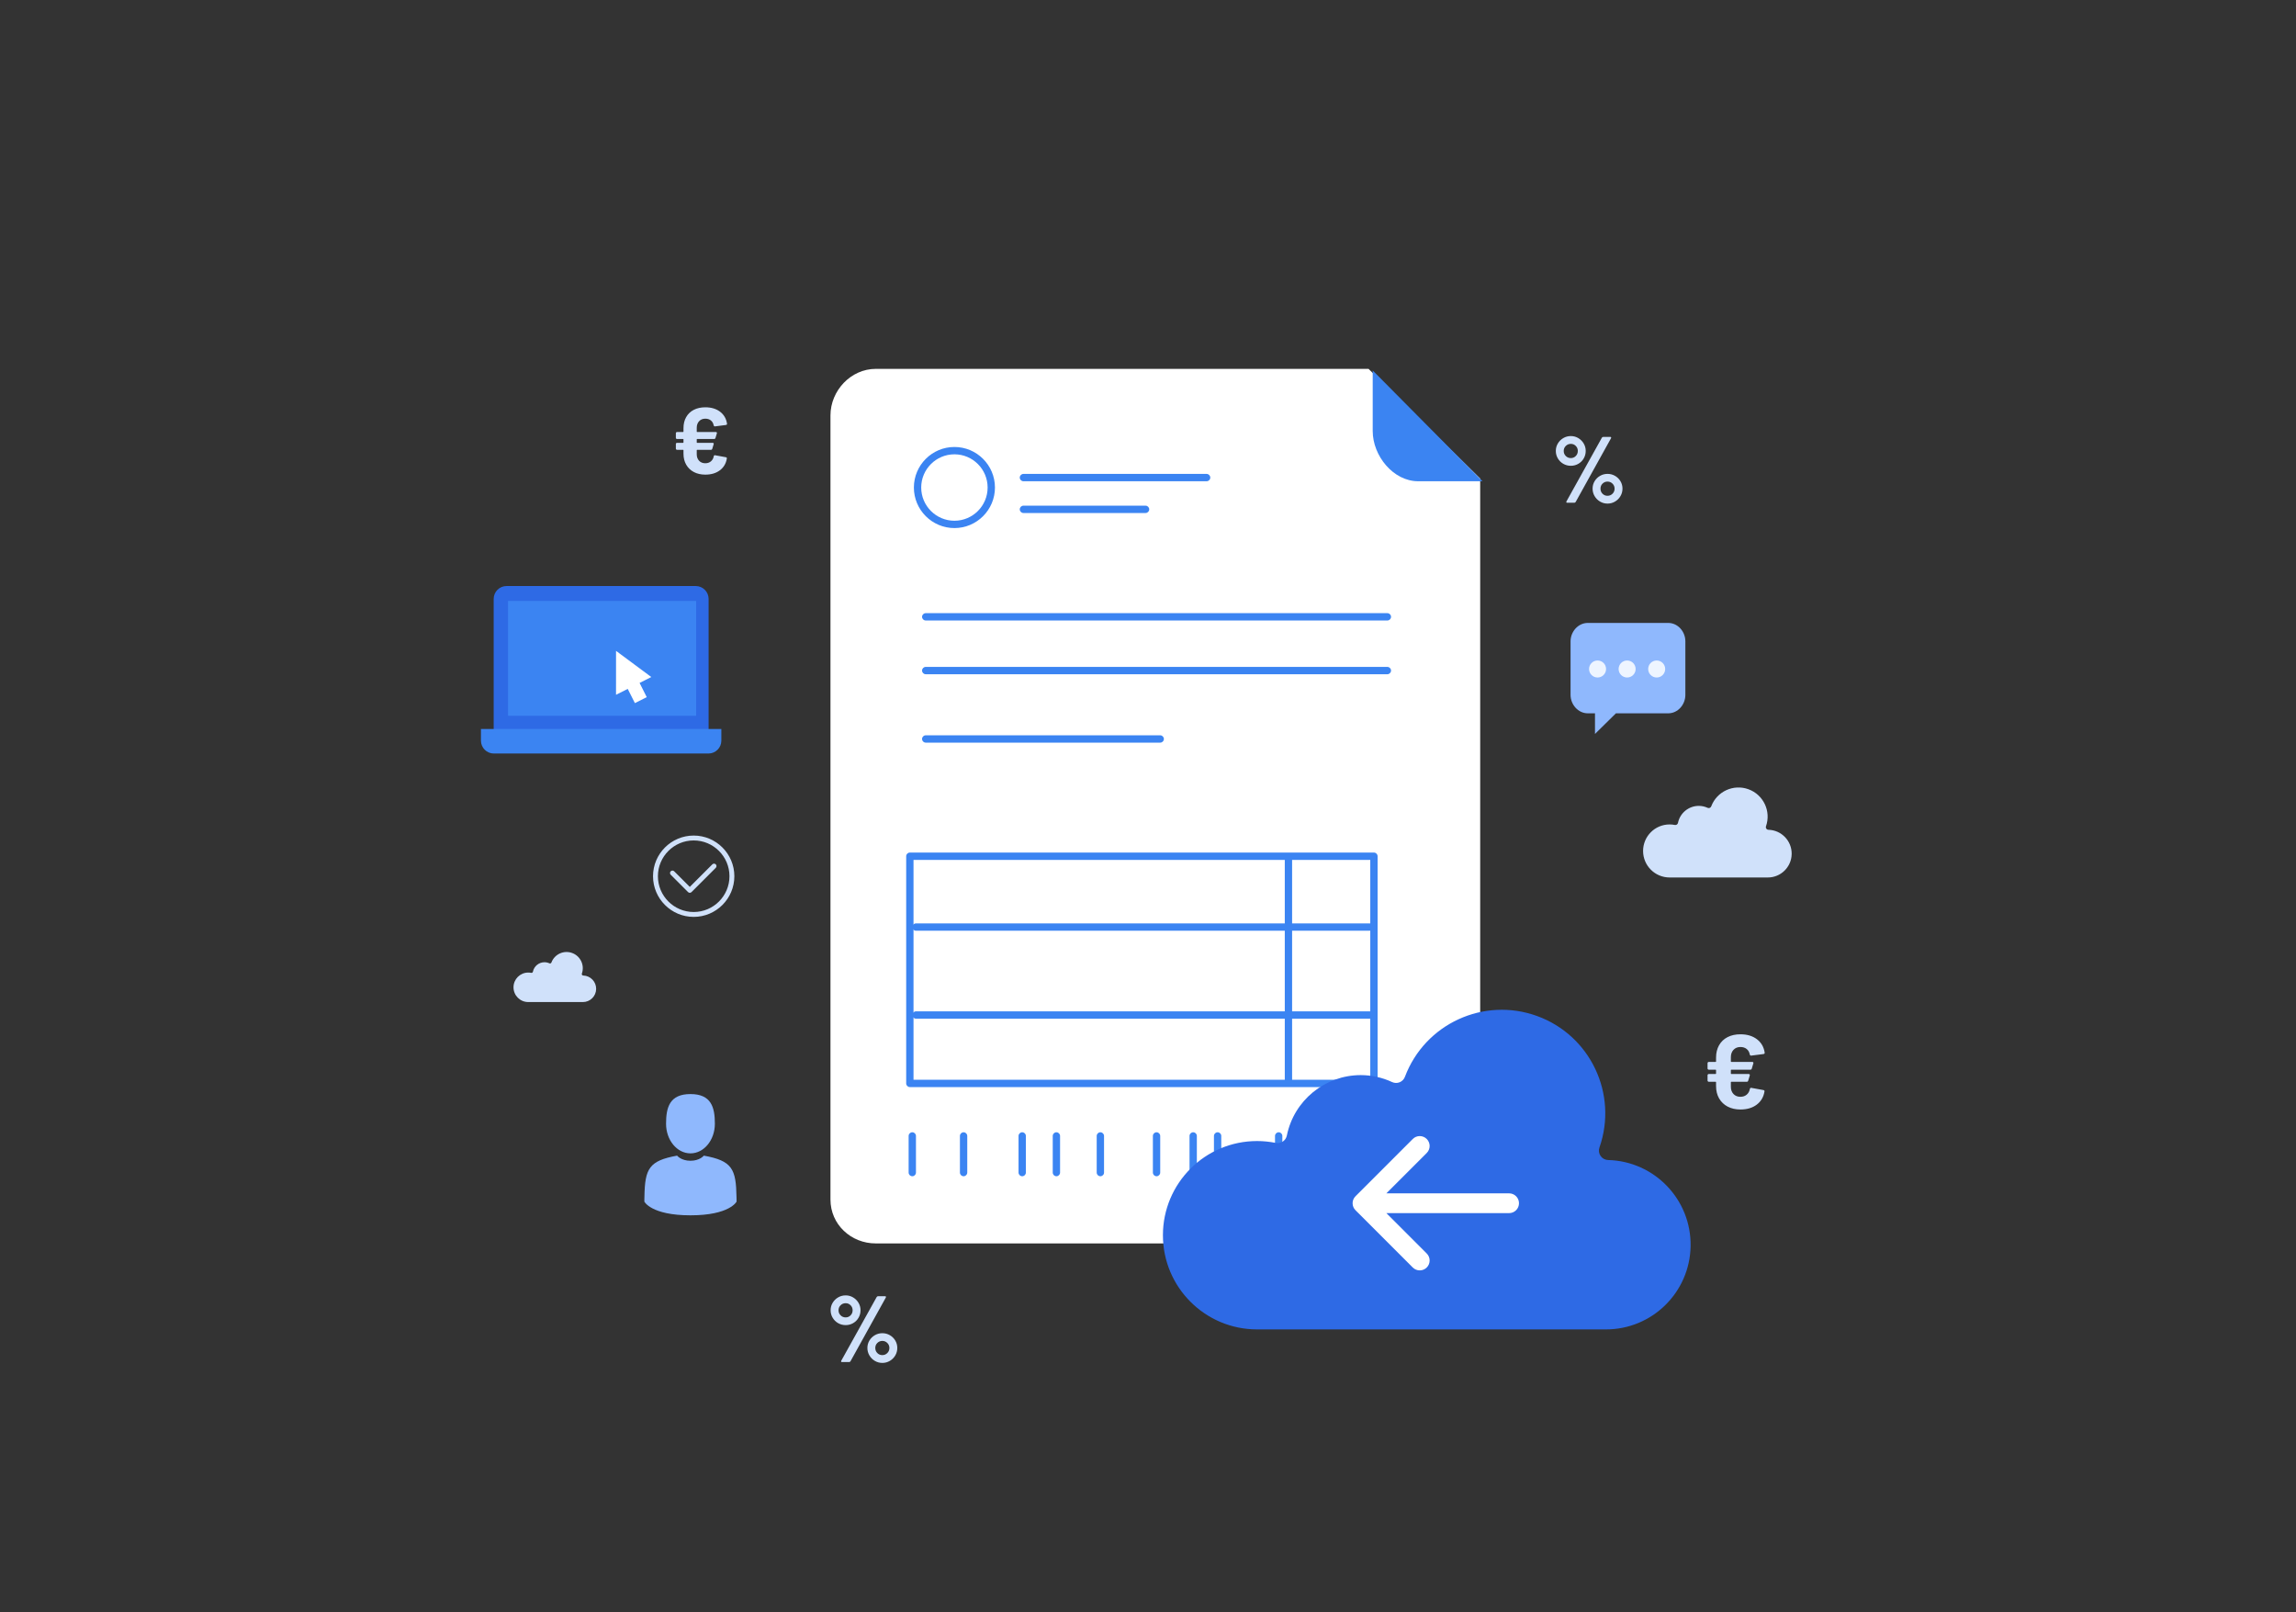 <?xml version="1.0" encoding="utf-8"?>
<svg version="1.1" x="0px" y="0px" width="940px" height="660px" viewBox="0 0 940 660" enable-background="new 0 0 940 660" xmlns="http://www.w3.org/2000/svg">
  <rect x="0" y="0" width="940" height="660" fill="#333333" stroke="none"/>
  <g id="_x31_0-e-invoice">
    <path fill="#D0E1FA" d="M 291.066 188.844 C 291.682 188.319 292.067 187.618 292.221 186.746 C 292.298 186.437 292.477 186.308 292.76 186.36 L 297.187 187.169 C 297.341 187.195 297.451 187.252 297.515 187.342 C 297.578 187.433 297.597 187.554 297.573 187.708 C 297.239 189.736 296.289 191.34 294.723 192.521 C 293.157 193.702 291.168 194.292 288.756 194.292 C 286.985 194.292 285.425 193.94 284.077 193.233 C 282.73 192.528 281.684 191.526 280.94 190.23 C 280.195 188.934 279.823 187.426 279.823 185.707 L 279.823 184.321 C 279.823 184.192 279.759 184.128 279.631 184.128 L 277.167 184.128 C 277.038 184.128 276.93 184.084 276.84 183.993 C 276.749 183.903 276.705 183.795 276.705 183.667 L 276.705 181.741 C 276.705 181.613 276.749 181.505 276.84 181.414 C 276.93 181.325 277.038 181.279 277.167 181.279 L 279.631 181.279 C 279.759 181.279 279.823 181.216 279.823 181.087 L 279.823 179.894 C 279.823 179.765 279.759 179.701 279.631 179.701 L 277.167 179.701 C 277.038 179.701 276.93 179.657 276.84 179.566 C 276.749 179.477 276.705 179.369 276.705 179.24 L 276.705 177.314 C 276.705 177.186 276.749 177.078 276.84 176.988 C 276.93 176.898 277.038 176.853 277.167 176.853 L 279.631 176.853 C 279.759 176.853 279.823 176.789 279.823 176.66 L 279.823 175.274 C 279.823 173.554 280.189 172.046 280.921 170.75 C 281.652 169.455 282.692 168.46 284.039 167.768 C 285.387 167.075 286.959 166.728 288.756 166.728 C 291.194 166.728 293.208 167.331 294.8 168.538 C 296.392 169.745 297.341 171.387 297.65 173.466 L 297.65 173.543 C 297.65 173.774 297.508 173.915 297.226 173.966 L 292.721 174.544 L 292.644 174.544 C 292.414 174.544 292.259 174.403 292.183 174.12 C 292.029 173.273 291.65 172.606 291.046 172.118 C 290.442 171.631 289.68 171.387 288.756 171.387 C 287.703 171.387 286.856 171.734 286.215 172.427 C 285.573 173.119 285.252 174.019 285.252 175.121 L 285.252 176.661 C 285.252 176.79 285.315 176.854 285.444 176.854 L 293.106 176.854 C 293.259 176.854 293.376 176.905 293.452 177.007 C 293.529 177.11 293.542 177.238 293.491 177.393 L 292.913 179.317 C 292.837 179.575 292.669 179.702 292.413 179.702 L 285.444 179.702 C 285.315 179.702 285.252 179.766 285.252 179.895 L 285.252 181.088 C 285.252 181.217 285.315 181.28 285.444 181.28 L 291.797 181.28 C 291.951 181.28 292.067 181.332 292.144 181.434 C 292.221 181.536 292.234 181.665 292.183 181.819 L 291.605 183.744 C 291.528 184.001 291.361 184.129 291.105 184.129 L 285.445 184.129 C 285.316 184.129 285.253 184.193 285.253 184.322 L 285.253 185.939 C 285.253 187.043 285.574 187.935 286.216 188.615 C 286.857 189.295 287.704 189.635 288.757 189.635 C 289.681 189.633 290.45 189.37 291.066 188.844 Z"/>
    <path fill="#D0E1FA" d="M 715.123 448.095 C 715.811 447.507 716.242 446.726 716.414 445.751 C 716.5 445.407 716.699 445.264 717.016 445.321 L 721.961 446.223 C 722.133 446.252 722.254 446.317 722.326 446.416 C 722.396 446.518 722.418 446.653 722.39 446.825 C 722.017 449.09 720.956 450.882 719.208 452.2 C 717.458 453.518 715.237 454.178 712.542 454.178 C 710.564 454.178 708.823 453.784 707.317 452.995 C 705.813 452.207 704.644 451.09 703.813 449.641 C 702.981 448.194 702.566 446.509 702.566 444.588 L 702.566 443.04 C 702.566 442.896 702.495 442.825 702.351 442.825 L 699.599 442.825 C 699.455 442.825 699.333 442.775 699.233 442.675 C 699.133 442.574 699.083 442.453 699.083 442.309 L 699.083 440.16 C 699.083 440.016 699.134 439.895 699.233 439.795 C 699.334 439.694 699.456 439.644 699.599 439.644 L 702.351 439.644 C 702.495 439.644 702.566 439.574 702.566 439.429 L 702.566 438.096 C 702.566 437.953 702.495 437.881 702.351 437.881 L 699.599 437.881 C 699.455 437.881 699.333 437.831 699.233 437.731 C 699.133 437.631 699.083 437.509 699.083 437.366 L 699.083 435.216 C 699.083 435.073 699.134 434.951 699.233 434.851 C 699.334 434.75 699.456 434.701 699.599 434.701 L 702.351 434.701 C 702.495 434.701 702.566 434.63 702.566 434.486 L 702.566 432.937 C 702.566 431.017 702.975 429.333 703.792 427.885 C 704.609 426.437 705.771 425.326 707.274 424.552 C 708.78 423.779 710.536 423.391 712.542 423.391 C 715.266 423.391 717.516 424.065 719.294 425.412 C 721.071 426.76 722.132 428.594 722.476 430.916 L 722.476 431.002 C 722.476 431.26 722.318 431.418 722.003 431.475 L 716.972 432.121 L 716.886 432.121 C 716.628 432.121 716.456 431.964 716.37 431.647 C 716.197 430.702 715.774 429.957 715.1 429.412 C 714.426 428.868 713.575 428.595 712.541 428.595 C 711.365 428.595 710.42 428.983 709.703 429.756 C 708.986 430.53 708.629 431.534 708.629 432.766 L 708.629 434.487 C 708.629 434.631 708.699 434.702 708.844 434.702 L 717.401 434.702 C 717.573 434.702 717.702 434.76 717.788 434.874 C 717.874 434.989 717.889 435.132 717.831 435.304 L 717.186 437.454 C 717.1 437.741 716.913 437.884 716.627 437.884 L 708.844 437.884 C 708.699 437.884 708.629 437.956 708.629 438.099 L 708.629 439.432 C 708.629 439.577 708.699 439.647 708.844 439.647 L 715.939 439.647 C 716.111 439.647 716.241 439.706 716.327 439.82 C 716.413 439.934 716.427 440.078 716.37 440.25 L 715.724 442.399 C 715.638 442.686 715.452 442.83 715.164 442.83 L 708.844 442.83 C 708.699 442.83 708.629 442.901 708.629 443.045 L 708.629 444.851 C 708.629 446.084 708.986 447.08 709.703 447.84 C 710.42 448.6 711.365 448.979 712.541 448.979 C 713.576 448.976 714.436 448.683 715.123 448.095 Z"/>
    <path fill="#D0E1FA" d="M 640.023 189.863 C 639.085 189.324 638.341 188.587 637.79 187.649 C 637.238 186.712 636.963 185.692 636.963 184.588 C 636.963 183.484 637.238 182.47 637.79 181.546 C 638.342 180.622 639.086 179.885 640.023 179.333 C 640.959 178.78 641.992 178.505 643.122 178.505 C 644.226 178.505 645.24 178.78 646.164 179.333 C 647.088 179.885 647.825 180.622 648.377 181.546 C 648.93 182.47 649.205 183.484 649.205 184.588 C 649.205 185.692 648.935 186.712 648.396 187.649 C 647.857 188.587 647.119 189.324 646.183 189.863 C 645.245 190.402 644.225 190.672 643.121 190.672 C 641.992 190.672 640.959 190.402 640.023 189.863 Z M 645.144 186.668 C 645.696 186.104 645.971 185.41 645.971 184.589 C 645.971 183.793 645.696 183.113 645.144 182.549 C 644.592 181.985 643.918 181.701 643.123 181.701 C 642.302 181.701 641.608 181.984 641.044 182.549 C 640.48 183.114 640.197 183.793 640.197 184.589 C 640.197 185.41 640.479 186.104 641.044 186.668 C 641.609 187.232 642.302 187.515 643.123 187.515 C 643.918 187.515 644.592 187.232 645.144 186.668 Z M 641.274 205.648 C 641.222 205.545 641.236 205.418 641.312 205.263 L 655.827 179.159 C 655.955 178.954 656.148 178.85 656.404 178.85 L 659.254 178.85 C 659.434 178.85 659.549 178.903 659.6 179.004 C 659.652 179.108 659.639 179.235 659.563 179.389 L 645.086 205.493 C 644.957 205.699 644.765 205.802 644.508 205.802 L 641.621 205.802 C 641.441 205.803 641.325 205.751 641.274 205.648 Z M 655.076 205.32 C 654.138 204.769 653.394 204.025 652.844 203.088 C 652.291 202.151 652.016 201.131 652.016 200.027 C 652.016 198.923 652.291 197.91 652.844 196.986 C 653.395 196.061 654.139 195.33 655.076 194.791 C 656.013 194.252 657.033 193.982 658.137 193.982 C 659.241 193.982 660.261 194.252 661.199 194.791 C 662.136 195.33 662.88 196.062 663.432 196.986 C 663.983 197.91 664.259 198.924 664.259 200.027 C 664.259 201.13 663.983 202.151 663.432 203.088 C 662.879 204.026 662.135 204.77 661.199 205.32 C 660.261 205.873 659.241 206.148 658.137 206.148 C 657.033 206.148 656.014 205.873 655.076 205.32 Z M 660.178 202.106 C 660.742 201.542 661.026 200.849 661.026 200.027 C 661.026 199.232 660.743 198.551 660.178 197.986 C 659.614 197.422 658.933 197.139 658.137 197.139 C 657.342 197.139 656.661 197.415 656.097 197.966 C 655.532 198.519 655.25 199.205 655.25 200.027 C 655.25 200.849 655.525 201.542 656.078 202.106 C 656.629 202.67 657.315 202.953 658.137 202.953 C 658.933 202.953 659.613 202.671 660.178 202.106 Z"/>
    <path fill="#D0E1FA" d="M 343.123 541.631 C 342.185 541.093 341.441 540.355 340.891 539.418 C 340.338 538.48 340.063 537.461 340.063 536.356 C 340.063 535.253 340.338 534.239 340.891 533.315 C 341.442 532.391 342.186 531.653 343.123 531.101 C 344.06 530.549 345.093 530.273 346.223 530.273 C 347.327 530.273 348.34 530.549 349.264 531.101 C 350.188 531.653 350.926 532.391 351.478 533.315 C 352.03 534.239 352.306 535.253 352.306 536.356 C 352.306 537.46 352.036 538.48 351.497 539.418 C 350.958 540.355 350.22 541.093 349.283 541.631 C 348.345 542.17 347.326 542.44 346.222 542.44 C 345.093 542.439 344.06 542.17 343.123 541.631 Z M 348.244 538.436 C 348.795 537.872 349.071 537.179 349.071 536.357 C 349.071 535.562 348.795 534.881 348.244 534.317 C 347.691 533.753 347.017 533.47 346.223 533.47 C 345.401 533.47 344.707 533.752 344.144 534.317 C 343.579 534.881 343.297 535.562 343.297 536.357 C 343.297 537.179 343.578 537.872 344.144 538.436 C 344.707 539.001 345.401 539.284 346.223 539.284 C 347.018 539.283 347.691 539.001 348.244 538.436 Z M 344.374 557.416 C 344.322 557.314 344.336 557.186 344.413 557.031 L 358.928 530.928 C 359.056 530.723 359.248 530.619 359.505 530.619 L 362.354 530.619 C 362.534 530.619 362.649 530.671 362.701 530.773 C 362.753 530.875 362.739 531.003 362.663 531.158 L 348.186 557.262 C 348.057 557.467 347.866 557.57 347.609 557.57 L 344.721 557.57 C 344.541 557.57 344.426 557.52 344.374 557.416 Z M 358.177 557.089 C 357.239 556.537 356.495 555.793 355.944 554.857 C 355.392 553.919 355.117 552.9 355.117 551.795 C 355.117 550.692 355.392 549.678 355.944 548.754 C 356.496 547.83 357.24 547.099 358.177 546.56 C 359.114 546.021 360.134 545.751 361.238 545.751 C 362.342 545.751 363.362 546.021 364.299 546.56 C 365.236 547.099 365.98 547.831 366.532 548.754 C 367.084 549.678 367.36 550.692 367.36 551.795 C 367.36 552.899 367.084 553.919 366.532 554.857 C 365.979 555.794 365.235 556.538 364.299 557.089 C 363.363 557.64 362.342 557.917 361.238 557.917 C 360.134 557.917 359.113 557.641 358.177 557.089 Z M 363.277 553.874 C 363.841 553.31 364.125 552.617 364.125 551.795 C 364.125 551 363.842 550.319 363.277 549.755 C 362.712 549.191 362.033 548.908 361.237 548.908 C 360.441 548.908 359.761 549.183 359.197 549.735 C 358.632 550.288 358.349 550.974 358.349 551.795 C 358.349 552.617 358.624 553.31 359.177 553.874 C 359.729 554.439 360.415 554.722 361.237 554.722 C 362.033 554.722 362.713 554.439 363.277 553.874 Z"/>
    <g id="Layer_17_copy">
      <g>
        <path fill="#FFFFFF" d="M606,491.041C606,501.2,597.141,509,586.977,509h-228.45C348.363,509,340,501.2,340,491.041V170.056 c0-10.16,8.363-19.056,18.526-19.056h201.774L606,195.898V491.041z"/>
      </g>
      <g>
        <path fill="#3B84F2" d="M606.953,197H580.6c-10.166,0-18.6-10.399-18.6-20.562v-24.783L606.953,197z"/>
      </g>
    </g>
    <g id="Layer_87">
      <g>
        <path fill="#3B84F2" d="M494,197h-75c-0.828,0-1.5-0.672-1.5-1.5s0.672-1.5,1.5-1.5h75c0.828,0,1.5,0.672,1.5,1.5 S494.828,197,494,197z"/>
      </g>
      <g>
        <path fill="#3B84F2" d="M469,210h-50c-0.828,0-1.5-0.672-1.5-1.5s0.672-1.5,1.5-1.5h50c0.828,0,1.5,0.672,1.5,1.5 S469.828,210,469,210z"/>
      </g>
      <g>
        <path fill="#3B84F2" d="M568,254H379c-0.828,0-1.5-0.672-1.5-1.5s0.672-1.5,1.5-1.5h189c0.828,0,1.5,0.672,1.5,1.5 S568.828,254,568,254z"/>
      </g>
      <g>
        <path fill="#3B84F2" d="M568,276H379c-0.828,0-1.5-0.672-1.5-1.5s0.672-1.5,1.5-1.5h189c0.828,0,1.5,0.672,1.5,1.5 S568.828,276,568,276z"/>
      </g>
      <g>
        <path fill="#3B84F2" d="M475,304h-96c-0.828,0-1.5-0.672-1.5-1.5s0.672-1.5,1.5-1.5h96c0.828,0,1.5,0.672,1.5,1.5 S475.828,304,475,304z"/>
      </g>
      <g>
        <path fill="#3B84F2" d="M390.747,216.167c-9.151,0-16.597-7.445-16.597-16.598c0-9.151,7.445-16.596,16.597-16.596 c9.149,0,16.593,7.444,16.593,16.596C407.34,208.722,399.896,216.167,390.747,216.167z M390.747,185.974 c-7.497,0-13.597,6.099-13.597,13.596c0,7.498,6.1,13.598,13.597,13.598c7.495,0,13.593-6.1,13.593-13.598 C404.34,192.072,398.242,185.974,390.747,185.974z"/>
      </g>
      <g>
        <path fill="#3B84F2" d="M562.5,445h-190c-0.828,0-1.5-0.672-1.5-1.5v-93c0-0.828,0.672-1.5,1.5-1.5h190 c0.828,0,1.5,0.672,1.5,1.5v93C564,444.328,563.328,445,562.5,445z M374,442h187v-90H374V442z"/>
      </g>
      <g>
        <path fill="#3B84F2" d="M562,381H375c-0.828,0-1.5-0.672-1.5-1.5s0.672-1.5,1.5-1.5h187c0.828,0,1.5,0.672,1.5,1.5 S562.828,381,562,381z"/>
      </g>
      <g>
        <path fill="#3B84F2" d="M562,417H375c-0.828,0-1.5-0.672-1.5-1.5s0.672-1.5,1.5-1.5h187c0.828,0,1.5,0.672,1.5,1.5 S562.828,417,562,417z"/>
      </g>
      <g>
        <path fill="#3B84F2" d="M527.5,444.5c-0.828,0-1.5-0.672-1.5-1.5v-92c0-0.828,0.672-1.5,1.5-1.5s1.5,0.672,1.5,1.5v92 C529,443.828,528.328,444.5,527.5,444.5z"/>
      </g>
      <g>
        <path fill="#3B84F2" d="M373.5,481.5c-0.828,0-1.5-0.672-1.5-1.5v-15c0-0.828,0.672-1.5,1.5-1.5s1.5,0.672,1.5,1.5v15 C375,480.828,374.328,481.5,373.5,481.5z"/>
      </g>
      <g>
        <path fill="#3B84F2" d="M394.5,481.5c-0.828,0-1.5-0.672-1.5-1.5v-15c0-0.828,0.672-1.5,1.5-1.5s1.5,0.672,1.5,1.5v15 C396,480.828,395.328,481.5,394.5,481.5z"/>
      </g>
      <g>
        <path fill="#3B84F2" d="M418.5,481.5c-0.828,0-1.5-0.672-1.5-1.5v-15c0-0.828,0.672-1.5,1.5-1.5s1.5,0.672,1.5,1.5v15 C420,480.828,419.328,481.5,418.5,481.5z"/>
      </g>
      <g>
        <path fill="#3B84F2" d="M432.5,481.5c-0.828,0-1.5-0.672-1.5-1.5v-15c0-0.828,0.672-1.5,1.5-1.5s1.5,0.672,1.5,1.5v15 C434,480.828,433.328,481.5,432.5,481.5z"/>
      </g>
      <g>
        <path fill="#3B84F2" d="M473.5,481.5c-0.828,0-1.5-0.672-1.5-1.5v-15c0-0.828,0.672-1.5,1.5-1.5s1.5,0.672,1.5,1.5v15 C475,480.828,474.328,481.5,473.5,481.5z"/>
      </g>
      <g>
        <path fill="#3B84F2" d="M450.5,481.5c-0.828,0-1.5-0.672-1.5-1.5v-15c0-0.828,0.672-1.5,1.5-1.5s1.5,0.672,1.5,1.5v15 C452,480.828,451.328,481.5,450.5,481.5z"/>
      </g>
      <g>
        <path fill="#3B84F2" d="M488.5,481.5c-0.828,0-1.5-0.672-1.5-1.5v-15c0-0.828,0.672-1.5,1.5-1.5s1.5,0.672,1.5,1.5v15 C490,480.828,489.328,481.5,488.5,481.5z"/>
      </g>
      <g>
        <path fill="#3B84F2" d="M498.5,481.5c-0.828,0-1.5-0.672-1.5-1.5v-15c0-0.828,0.672-1.5,1.5-1.5s1.5,0.672,1.5,1.5v15 C500,480.828,499.328,481.5,498.5,481.5z"/>
      </g>
      <g>
        <path fill="#3B84F2" d="M546.5,481.5c-0.828,0-1.5-0.672-1.5-1.5v-15c0-0.828,0.672-1.5,1.5-1.5s1.5,0.672,1.5,1.5v15 C548,480.828,547.328,481.5,546.5,481.5z"/>
      </g>
      <g>
        <path fill="#3B84F2" d="M523.5,481.5c-0.828,0-1.5-0.672-1.5-1.5v-15c0-0.828,0.672-1.5,1.5-1.5s1.5,0.672,1.5,1.5v15 C525,480.828,524.328,481.5,523.5,481.5z"/>
      </g>
      <g>
        <path fill="#3B84F2" d="M562.5,481.5c-0.828,0-1.5-0.672-1.5-1.5v-15c0-0.828,0.672-1.5,1.5-1.5s1.5,0.672,1.5,1.5v15 C564,480.828,563.328,481.5,562.5,481.5z"/>
      </g>
    </g>
    <g id="Layer_24">
      <g>
        <g>
          <path fill="#2E6AE5" d="M476.11,505.642c0-21.287,17.265-38.552,38.556-38.552c2.568,0.004,5.123,0.263,7.641,0.764 c2.085,0.422,4.119-0.928,4.543-3.021c2.926-14.37,15.561-24.702,30.229-24.734c4.448,0.008,8.847,0.98,12.877,2.857 c0.977,0.45,2.096,0.475,3.092,0.063c0.99-0.412,1.771-1.215,2.141-2.223c8.182-21.709,32.299-32.804,54.104-24.885 c21.805,7.917,33.191,31.899,25.541,53.804c-0.414,1.16-0.252,2.451,0.453,3.468c0.694,1.019,1.836,1.64,3.07,1.677 c19,0.485,34.07,16.175,33.792,35.18c-0.282,19.009-15.817,34.244-34.823,34.16H514.666 C493.375,544.199,476.11,526.939,476.11,505.642z"/>
        </g>
      </g>
      <g transform="matrix(-1, 0, 0, 1, 1175.649, 0)">
        <path fill="#FFFFFF" d="M620.697,489.689l-23.443-23.438c-1.581-1.585-4.144-1.585-5.725,0c-1.582,1.581-1.582,4.142,0,5.723 l16.532,16.527h-50.249c-2.236,0-4.051,1.815-4.051,4.048c0,2.235,1.814,4.049,4.051,4.049h50.249l-16.532,16.533 c-1.582,1.581-1.582,4.143,0,5.725c0.791,0.791,1.826,1.184,2.863,1.184c1.038,0,2.074-0.393,2.865-1.184l23.445-23.447 c0.758-0.755,1.186-1.786,1.186-2.862C621.889,491.471,621.457,490.449,620.697,489.689z"/>
      </g>
    </g>
    <g>
      <path fill-rule="evenodd" clip-rule="evenodd" fill="#2E6AE5" d="M202.117,298.849V245.17c0-2.913,2.361-5.274,5.271-5.274 h77.449c2.912,0,5.273,2.361,5.273,5.274v53.679"/>
    </g>
    <g>
      <rect x="208" y="246" fill-rule="evenodd" clip-rule="evenodd" fill="#3B84F2" width="77" height="47"/>
    </g>
    <g>
      <path fill-rule="evenodd" clip-rule="evenodd" fill="#3B84F2" d="M202.177,308.457c-2.912,0-5.271-2.361-5.271-5.272v-4.773 h98.418v4.773c0,2.911-2.361,5.272-5.271,5.272H202.177z"/>
    </g>
    <g>
      <polygon fill="#FFFFFF" points="266.648,277.146 252.211,266.436 252.205,284.412 257,282 259.928,287.82 264.781,285.38 &#10;&#9;&#9;&#9;&#9;261.852,279.561 &#9;&#9;&#9;"/>
    </g>
    <g>
      <path fill="#8FB8FD" d="M282.682,472.136c5.518,0,9.992-5.435,9.992-12.138c0-6.704-1.469-12.138-9.992-12.138 s-9.994,5.434-9.994,12.138C272.688,466.701,277.163,472.136,282.682,472.136z"/>
    </g>
    <g>
      <path fill="#8FB8FD" d="M263.807,490.668C263.806,490.26,263.803,490.553,263.807,490.668L263.807,490.668z"/>
    </g>
    <g>
      <path fill="#8FB8FD" d="M301.555,490.987C301.561,490.875,301.557,490.212,301.555,490.987L301.555,490.987z"/>
    </g>
    <g>
      <path fill="#8FB8FD" d="M301.534,490.179c-0.185-11.679-1.71-15.005-13.382-17.113c0,0-1.643,2.095-5.471,2.095 c-3.83,0-5.473-2.095-5.473-2.095c-11.543,2.084-13.162,5.362-13.373,16.732c-0.018,0.929-0.025,0.978-0.029,0.87 c0,0.202,0,0.575,0,1.227c0,0,2.779,5.602,18.875,5.602c16.094,0,18.873-5.602,18.873-5.602c0-0.418,0-0.709,0-0.907 C301.553,491.055,301.546,490.924,301.534,490.179z"/>
    </g>
    <g>
      <path fill="#8FB8FD" d="M682.98,255h-32.914c-3.973,0-7.066,3.562-7.066,7.534v21.914c0,3.973,3.094,7.552,7.066,7.552H653v8.441 l8.573-8.441h21.407c3.973,0,7.02-3.579,7.02-7.552v-21.914C690,258.562,686.953,255,682.98,255z"/>
    </g>
    <g>
      <circle fill="#EEF5FF" cx="654.056" cy="273.858" r="3.483"/>
    </g>
    <g>
      <circle fill="#EEF5FF" cx="666.157" cy="273.858" r="3.483"/>
    </g>
    <g>
      <circle fill="#EEF5FF" cx="678.257" cy="273.858" r="3.483"/>
    </g>
    <g>
      <path fill="#D0E1FA" d="M672.692,348.343c0-5.994,4.86-10.855,10.856-10.855c0.724,0.002,1.443,0.074,2.152,0.215 c0.586,0.119,1.159-0.261,1.278-0.851c0.823-4.046,4.382-6.955,8.513-6.965c1.252,0.003,2.49,0.276,3.625,0.805 c0.275,0.127,0.592,0.134,0.871,0.019c0.279-0.116,0.498-0.343,0.603-0.626c2.304-6.113,9.095-9.237,15.235-7.008 c6.139,2.229,9.346,8.982,7.191,15.15c-0.117,0.327-0.07,0.69,0.128,0.977c0.195,0.287,0.517,0.462,0.864,0.473 c5.35,0.137,9.594,4.554,9.516,9.905c-0.08,5.354-4.455,9.643-9.807,9.619h-40.17C677.553,359.2,672.692,354.341,672.692,348.343 z"/>
    </g>
    <g>
      <path fill="#D0E1FA" d="M210.234,404.158c0-3.333,2.705-6.037,6.039-6.037c0.402,0.001,0.803,0.041,1.197,0.119 c0.326,0.066,0.645-0.145,0.711-0.473c0.458-2.25,2.438-3.868,4.734-3.873c0.696,0.001,1.385,0.153,2.016,0.447 c0.154,0.07,0.329,0.074,0.484,0.01c0.156-0.064,0.277-0.19,0.336-0.348c1.281-3.4,5.058-5.138,8.473-3.897 c3.415,1.239,5.198,4.995,4,8.426c-0.064,0.183-0.039,0.384,0.071,0.543c0.108,0.16,0.288,0.257,0.48,0.263 c2.976,0.076,5.336,2.533,5.292,5.51c-0.044,2.978-2.477,5.362-5.453,5.35h-22.342 C212.939,410.197,210.234,407.494,210.234,404.158z"/>
    </g>
    <path fill="#D0E1FA" d="M 284.002 375.334 C 274.822 375.334 267.354 367.866 267.354 358.687 C 267.354 349.508 274.823 342.039 284.002 342.039 C 293.181 342.039 300.65 349.508 300.65 358.687 C 300.65 367.866 293.182 375.334 284.002 375.334 Z M 284.002 344.038 C 275.925 344.038 269.354 350.609 269.354 358.686 C 269.354 366.762 275.925 373.333 284.002 373.333 C 292.079 373.333 298.65 366.762 298.65 358.686 C 298.65 350.609 292.079 344.038 284.002 344.038 Z"/>
    <path fill="#D0E1FA" d="M 282.406 365.471 C 282.15 365.471 281.894 365.373 281.699 365.178 L 274.602 358.082 C 274.211 357.691 274.211 357.059 274.602 356.668 C 274.993 356.277 275.625 356.277 276.016 356.668 L 282.406 363.057 L 291.635 353.828 C 292.026 353.437 292.658 353.437 293.049 353.828 C 293.44 354.219 293.44 354.851 293.049 355.242 L 283.113 365.178 C 282.918 365.373 282.662 365.471 282.406 365.471 Z"/>
  </g>
</svg>